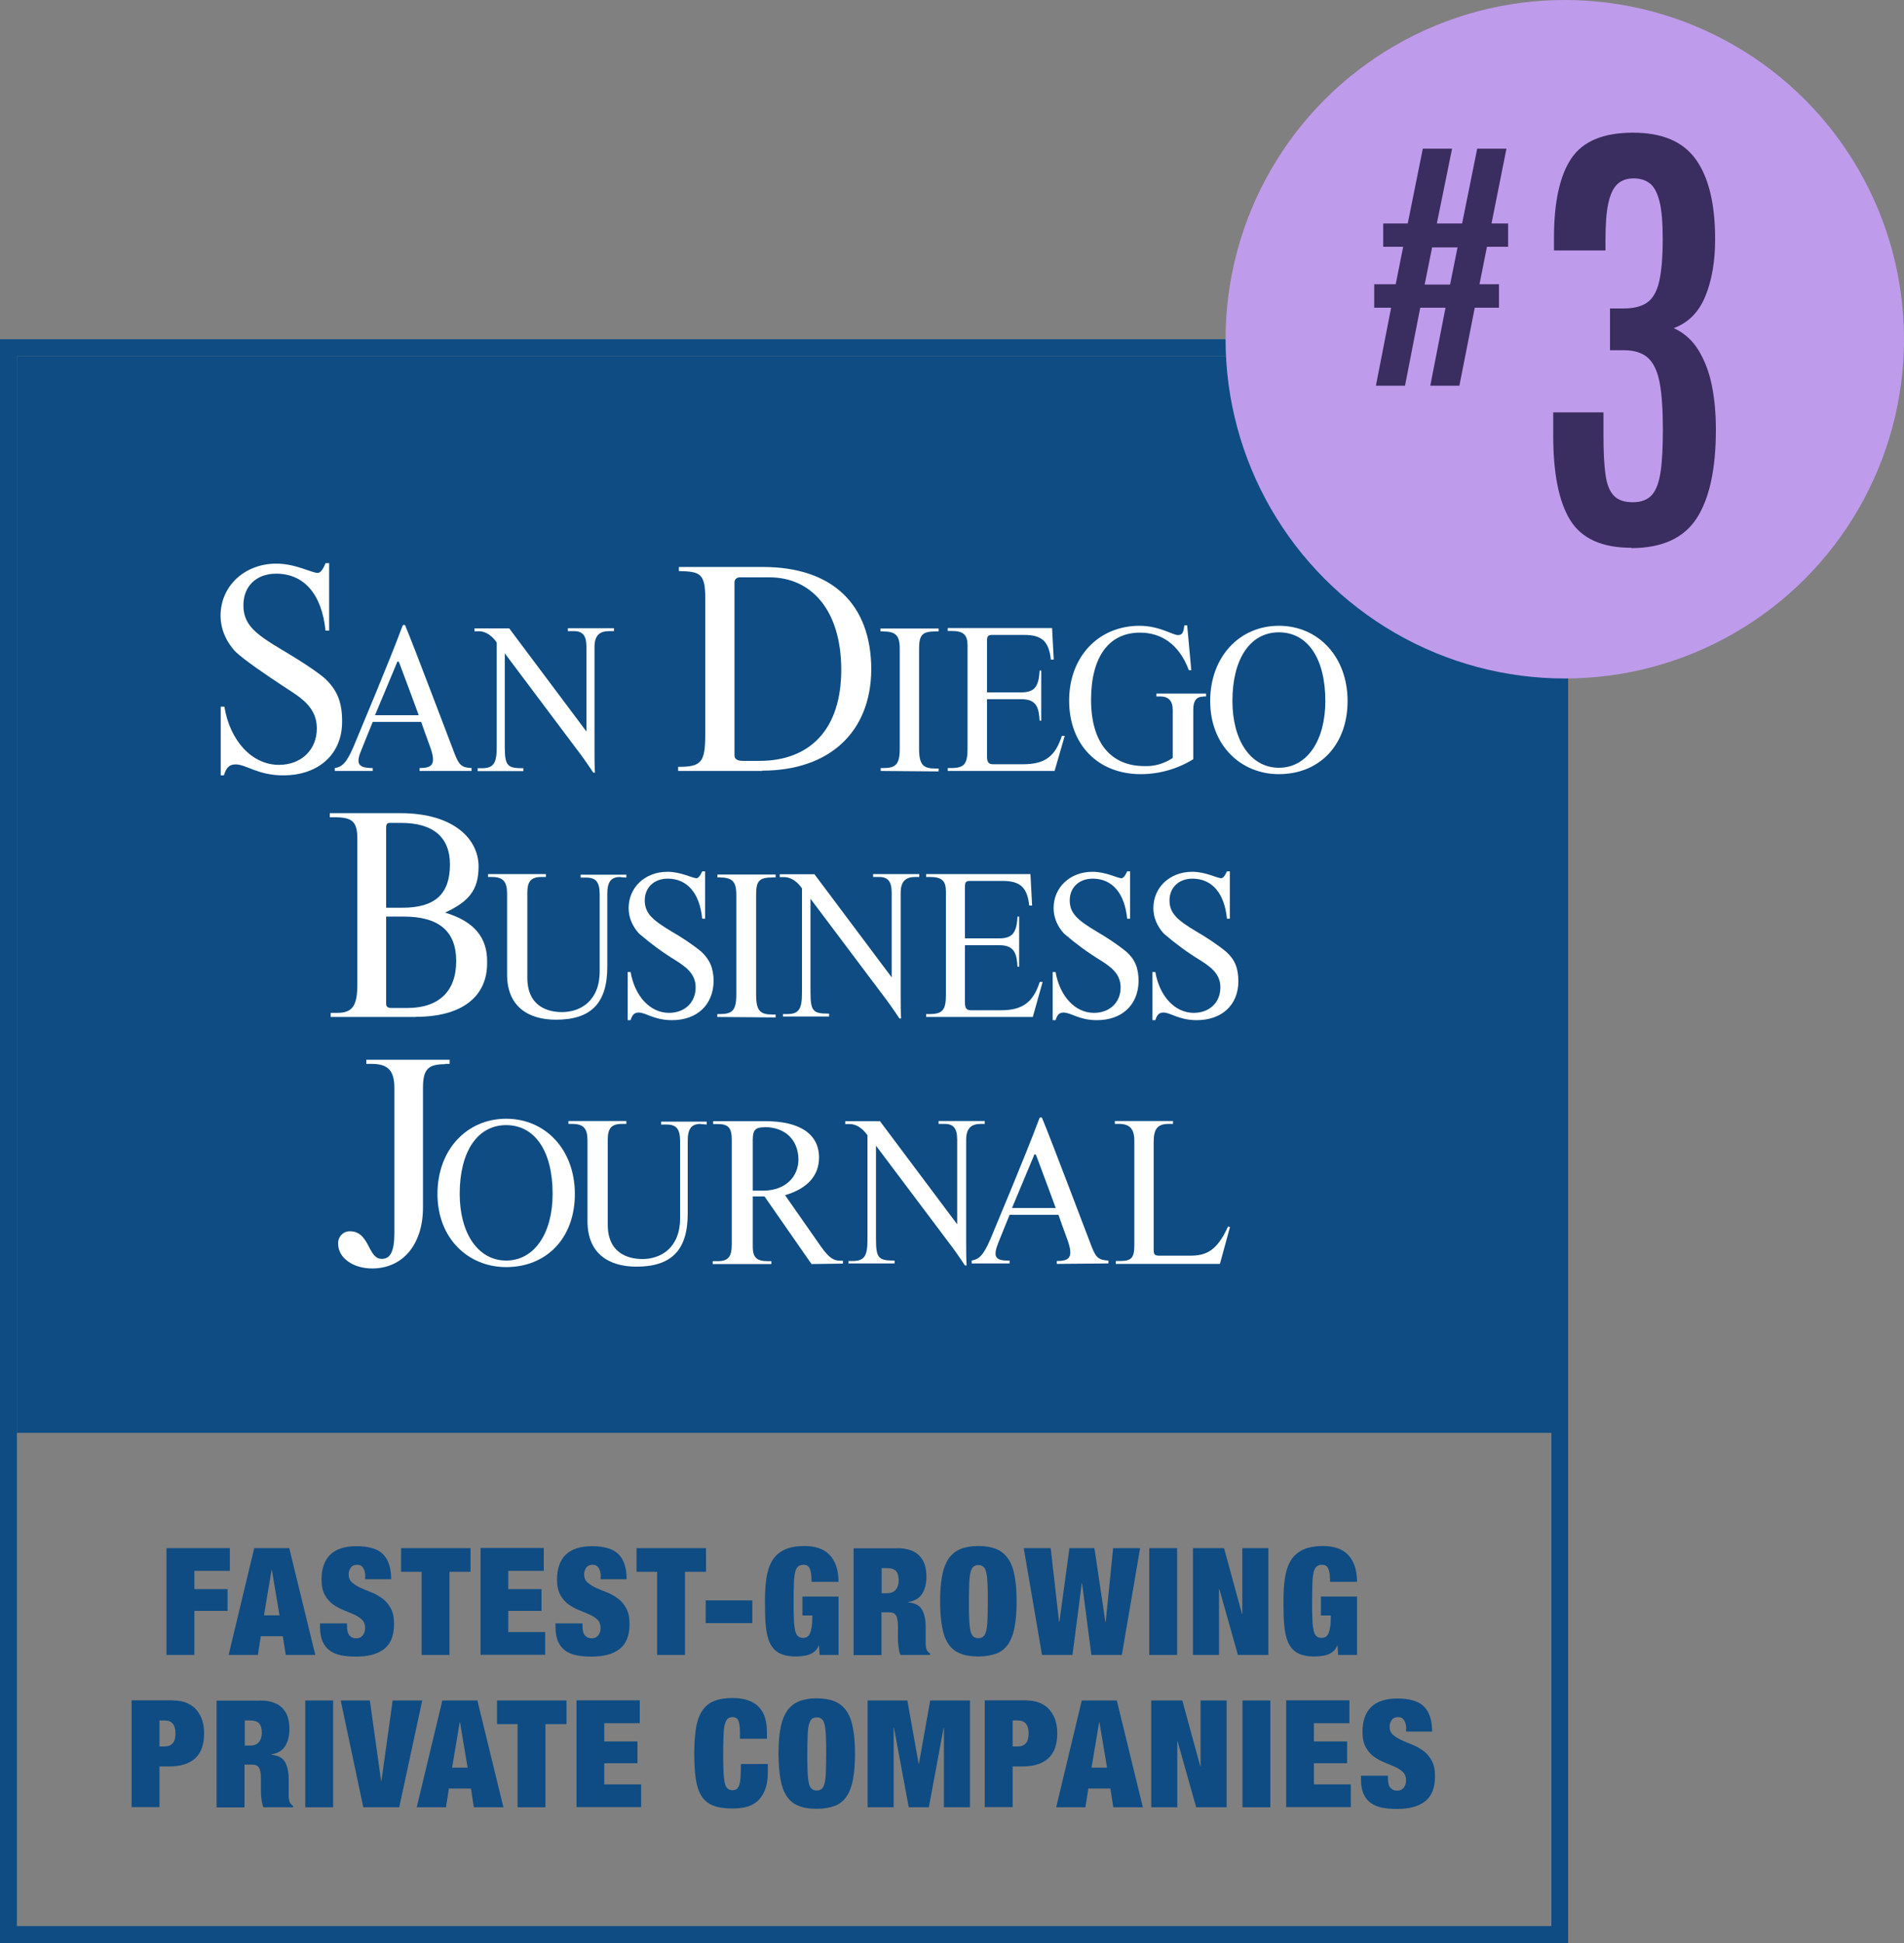 <?xml version="1.0" encoding="UTF-8"?>
<svg id="Layer_1" data-name="Layer 1" xmlns="http://www.w3.org/2000/svg" viewBox="0 0 125 127.56">
  <rect x="0" y="0" width="125" height="127.56" fill="#808080" stroke="none"/>
  <defs>
    <style>
      .cls-1 {
        fill: #fff;
      }

      .cls-2 {
        fill: #3a2d5f;
      }

      .cls-3 {
        fill: #0e4c83;
      }

      .cls-4 {
        fill: #bf9beb;
      }
    </style>
  </defs>
  <g>
    <path class="cls-3" d="M101.85,23.38v103.06H1.11V23.38h100.74M102.95,22.27H0v105.28h102.95V22.27h0Z"/>
    <g>
      <path class="cls-3" d="M15.09,101.63v1.49h-2.33v1.2h2.18v1.43h-2.18v2.89h-1.83v-7.01h4.15Z"/>
      <path class="cls-3" d="M18.99,101.63l1.71,7.01h-1.94l-.19-1.23h-1.45l-.19,1.23h-1.92l1.68-7.01h2.3ZM17.83,103.06l-.5,2.98h1.02l-.5-2.98h-.02Z"/>
      <path class="cls-3" d="M23.98,103.48c0-.21-.04-.39-.13-.54s-.22-.22-.39-.22c-.2,0-.34.06-.43.19-.09.13-.14.27-.14.43,0,.23.07.41.22.54.15.13.33.25.55.35.22.1.46.2.72.3.25.1.49.23.72.4.22.16.41.38.55.64.15.27.22.61.22,1.04,0,.75-.21,1.29-.64,1.63-.43.34-1.04.51-1.85.51-.38,0-.72-.03-1.01-.09s-.54-.17-.74-.32c-.2-.15-.35-.35-.46-.6-.1-.25-.16-.56-.16-.92v-.25h1.77v.17c0,.3.06.51.17.63s.26.18.43.18c.19,0,.34-.07.44-.2.1-.13.15-.29.15-.48,0-.23-.07-.41-.21-.55-.14-.13-.32-.25-.53-.34-.21-.09-.44-.19-.69-.29-.25-.1-.48-.23-.69-.38-.21-.16-.39-.36-.53-.62-.14-.26-.21-.59-.21-1,0-.71.19-1.26.57-1.63.38-.37.96-.56,1.73-.56s1.38.17,1.73.52.54.89.54,1.65h-1.71v-.17Z"/>
      <path class="cls-3" d="M26.33,103.18v-1.55h4.56v1.55h-1.38v5.46h-1.83v-5.46h-1.36Z"/>
      <path class="cls-3" d="M35.7,101.63v1.49h-2.33v1.2h2.18v1.43h-2.18v1.39h2.42v1.49h-4.24v-7.01h4.15Z"/>
      <path class="cls-3" d="M39.44,103.48c0-.21-.04-.39-.13-.54s-.22-.22-.39-.22c-.2,0-.34.06-.43.19-.09.13-.14.27-.14.43,0,.23.07.41.22.54.15.13.33.25.55.35.22.1.46.2.72.3.25.1.49.23.72.4.22.16.41.38.55.64.15.27.22.61.22,1.04,0,.75-.21,1.29-.64,1.63-.43.34-1.04.51-1.85.51-.38,0-.72-.03-1.01-.09s-.54-.17-.74-.32c-.2-.15-.35-.35-.46-.6-.1-.25-.16-.56-.16-.92v-.25h1.77v.17c0,.3.06.51.17.63s.26.18.43.18c.19,0,.34-.07.44-.2.1-.13.15-.29.15-.48,0-.23-.07-.41-.21-.55-.14-.13-.32-.25-.53-.34-.21-.09-.44-.19-.69-.29-.25-.1-.48-.23-.69-.38-.21-.16-.39-.36-.53-.62-.14-.26-.21-.59-.21-1,0-.71.19-1.26.57-1.63.38-.37.96-.56,1.73-.56s1.38.17,1.73.52.54.89.54,1.65h-1.71v-.17Z"/>
      <path class="cls-3" d="M41.79,103.18v-1.55h4.56v1.55h-1.38v5.46h-1.83v-5.46h-1.36Z"/>
      <path class="cls-3" d="M49.39,105.06v1.49h-3.06v-1.49h3.06Z"/>
      <path class="cls-3" d="M55.05,104.83v3.81h-1.24l-.04-.62h-.02c-.06.15-.14.28-.25.37-.11.1-.23.17-.36.22-.13.05-.28.08-.43.1-.15.02-.31.03-.47.03-.46,0-.83-.08-1.1-.23-.27-.15-.47-.38-.61-.69-.14-.31-.22-.69-.26-1.14-.04-.45-.05-.97-.05-1.55s.03-1.11.1-1.56c.07-.45.2-.83.39-1.14.19-.31.46-.54.8-.7.34-.16.78-.24,1.32-.24.32,0,.62.04.89.13.27.08.51.22.7.41.2.19.35.43.46.73s.17.66.17,1.08h-1.77c0-.37-.03-.64-.1-.82-.07-.2-.21-.3-.42-.3-.15,0-.27.04-.36.11-.09.07-.15.2-.2.38-.04.18-.07.43-.08.74-.01.31-.02.7-.02,1.17s0,.86.02,1.17c.01.31.04.56.08.74.04.18.1.31.19.38.08.07.19.11.33.11.1,0,.19-.02.26-.06s.14-.11.19-.22.09-.26.12-.45c.03-.19.04-.44.04-.74h-.65v-1.24h2.36Z"/>
      <path class="cls-3" d="M58.9,101.63c.35,0,.64.05.89.14s.44.22.6.39c.15.17.27.37.33.59.07.23.1.48.1.75,0,.47-.1.85-.29,1.14s-.49.46-.91.53v.02c.44.04.74.19.9.46s.25.64.25,1.11v.88c0,.1,0,.19,0,.28,0,.09.02.17.03.24.01.07.03.13.05.17.03.04.05.08.08.11s.07.07.13.1v.1h-1.94c-.05-.09-.08-.2-.1-.32-.02-.12-.04-.25-.05-.37s-.02-.24-.02-.36,0-.21,0-.28v-.47c0-.2,0-.36-.03-.49-.02-.13-.05-.23-.1-.31-.05-.08-.11-.13-.19-.16s-.17-.04-.28-.04h-.48v2.81h-1.83v-7.01h2.86ZM58.23,104.59c.26,0,.45-.08.58-.23.12-.15.19-.36.19-.6,0-.29-.06-.5-.18-.63s-.32-.19-.59-.19h-.35v1.65h.36Z"/>
      <path class="cls-3" d="M61.85,103.46c.08-.46.23-.84.42-1.13.2-.29.46-.5.78-.64.32-.13.71-.2,1.18-.2s.86.07,1.18.2c.32.13.58.35.78.64.2.29.34.67.42,1.13.09.46.13,1.02.13,1.67s-.04,1.21-.13,1.67c-.08.46-.23.84-.42,1.13-.2.29-.46.5-.78.62-.32.12-.71.19-1.18.19s-.86-.06-1.18-.19c-.32-.12-.58-.33-.78-.62s-.34-.67-.42-1.13c-.08-.46-.13-1.02-.13-1.67s.04-1.21.13-1.67ZM63.63,106.31c.01.31.04.56.08.74.04.18.1.31.19.38.08.07.19.11.33.11s.25-.04.33-.11c.08-.07.14-.2.19-.38.04-.18.07-.43.08-.74.01-.31.02-.7.02-1.17s0-.86-.02-1.17c-.01-.31-.04-.56-.08-.74-.04-.18-.1-.31-.19-.38-.08-.07-.19-.11-.33-.11s-.25.04-.33.11c-.08.07-.14.2-.19.38-.04.18-.07.43-.08.74-.01.31-.02.7-.02,1.17s0,.86.02,1.17Z"/>
      <path class="cls-3" d="M71.85,101.63l.72,4.85h.02l.49-4.85h1.77l-1.2,7.01h-2l-.61-4.71h-.02l-.61,4.71h-2l-1.2-7.01h1.77l.55,4.85h.02l.66-4.85h1.65Z"/>
      <path class="cls-3" d="M77.28,101.63v7.01h-1.83v-7.01h1.83Z"/>
      <path class="cls-3" d="M80.36,101.63l1.18,4.32h.02v-4.32h1.71v7.01h-2l-1.22-4.33h-.02v4.33h-1.71v-7.01h2.04Z"/>
      <path class="cls-3" d="M89.09,104.83v3.81h-1.24l-.04-.62h-.02c-.06.15-.14.28-.25.37-.11.1-.23.17-.36.22-.13.05-.28.08-.43.1-.15.02-.31.03-.47.03-.46,0-.83-.08-1.1-.23-.27-.15-.47-.38-.61-.69-.14-.31-.22-.69-.26-1.14-.04-.45-.05-.97-.05-1.55s.03-1.11.1-1.56c.07-.45.2-.83.39-1.14.19-.31.46-.54.8-.7.34-.16.78-.24,1.32-.24.32,0,.62.04.89.13.27.08.51.22.7.41.2.19.35.43.46.73s.17.66.17,1.08h-1.77c0-.37-.03-.64-.1-.82-.07-.2-.21-.3-.42-.3-.15,0-.27.04-.36.11-.09.07-.15.2-.2.38-.04.18-.07.43-.08.74-.01.31-.02.7-.02,1.17s0,.86.02,1.17c.01.31.04.56.08.74.04.18.1.31.19.38.08.07.19.11.33.11.1,0,.19-.02.26-.06s.14-.11.19-.22.09-.26.12-.45c.03-.19.04-.44.04-.74h-.65v-1.24h2.36Z"/>
      <path class="cls-3" d="M11.38,111.63c.35,0,.65.06.9.17s.47.26.63.46.29.42.37.68.12.55.12.85c0,.73-.19,1.27-.58,1.63s-.96.54-1.71.54h-.64v2.67h-1.83v-7.01h2.74ZM10.81,114.65c.23,0,.4-.07.53-.21.12-.14.18-.35.18-.65,0-.57-.24-.85-.71-.85h-.34v1.71h.34Z"/>
      <path class="cls-3" d="M17.08,111.63c.35,0,.64.05.89.14s.44.22.6.39c.15.17.27.37.33.59.07.23.1.48.1.75,0,.47-.1.85-.29,1.14s-.49.46-.91.53v.02c.44.04.74.19.9.46s.25.64.25,1.11v.88c0,.1,0,.19,0,.28,0,.09.02.17.03.24.01.07.03.13.05.17.03.04.05.08.08.11s.07.07.13.1v.1h-1.94c-.05-.09-.08-.2-.1-.32-.02-.12-.04-.25-.05-.37s-.02-.24-.02-.36,0-.21,0-.28v-.47c0-.2,0-.36-.03-.49-.02-.13-.05-.23-.1-.31-.05-.08-.11-.13-.19-.16s-.17-.04-.28-.04h-.48v2.81h-1.83v-7.01h2.86ZM16.42,114.59c.26,0,.45-.08.58-.23.12-.15.19-.36.19-.6,0-.29-.06-.5-.18-.63s-.32-.19-.59-.19h-.35v1.65h.36Z"/>
      <path class="cls-3" d="M21.87,111.63v7.01h-1.83v-7.01h1.83Z"/>
      <path class="cls-3" d="M24.28,111.63l.74,5.28h.02l.74-5.28h1.94l-1.51,7.01h-2.36l-1.48-7.01h1.92Z"/>
      <path class="cls-3" d="M31.34,111.63l1.71,7.01h-1.94l-.19-1.23h-1.45l-.19,1.23h-1.92l1.68-7.01h2.3ZM30.18,113.06l-.5,2.98h1.02l-.5-2.98h-.02Z"/>
      <path class="cls-3" d="M32.63,113.18v-1.55h4.56v1.55h-1.38v5.46h-1.83v-5.46h-1.36Z"/>
      <path class="cls-3" d="M42,111.63v1.49h-2.33v1.2h2.18v1.43h-2.18v1.39h2.42v1.49h-4.24v-7.01h4.15Z"/>
      <path class="cls-3" d="M48.48,112.94c-.08-.14-.21-.22-.38-.22-.14,0-.25.04-.33.11-.08.07-.14.2-.19.38-.04.18-.07.43-.08.74-.01.31-.02.7-.02,1.17s0,.86.02,1.17c.01.31.04.56.08.74.04.18.1.31.19.38.08.07.19.11.33.11.11,0,.2-.03.27-.08.07-.06.13-.15.17-.28.04-.13.07-.31.08-.53.02-.22.02-.5.02-.83h1.77v.52c0,.49-.07.89-.2,1.21-.13.31-.3.56-.52.74-.22.18-.46.3-.74.36s-.56.09-.86.09c-.51,0-.93-.06-1.26-.19-.33-.12-.58-.33-.77-.62s-.31-.67-.38-1.13c-.07-.46-.1-1.02-.1-1.67s.04-1.23.12-1.7.22-.84.42-1.13.46-.5.78-.62c.32-.13.72-.19,1.19-.19.41,0,.76.05,1.05.16.29.11.52.25.7.45s.31.43.39.7c.08.27.12.58.12.92v.44h-1.77v-.39c0-.4-.04-.67-.12-.82Z"/>
      <path class="cls-3" d="M51.24,113.46c.08-.46.23-.84.42-1.13.2-.29.46-.5.78-.64.32-.13.71-.2,1.18-.2s.86.07,1.18.2c.32.13.58.35.78.64.2.29.34.67.42,1.13.09.46.13,1.02.13,1.67s-.04,1.21-.13,1.67c-.08.46-.23.84-.42,1.13-.2.29-.46.5-.78.62-.32.12-.71.19-1.18.19s-.86-.06-1.18-.19c-.32-.12-.58-.33-.78-.62s-.34-.67-.42-1.13c-.08-.46-.13-1.02-.13-1.67s.04-1.21.13-1.67ZM53.02,116.31c.01.31.04.56.08.74.04.18.1.31.19.38.08.07.19.11.33.11s.25-.04.33-.11c.08-.07.14-.2.19-.38.04-.18.07-.43.08-.74.01-.31.02-.7.02-1.17s0-.86-.02-1.17c-.01-.31-.04-.56-.08-.74-.04-.18-.1-.31-.19-.38-.08-.07-.19-.11-.33-.11s-.25.04-.33.11c-.08.07-.14.2-.19.38-.04.18-.07.43-.08.74-.01.31-.02.7-.02,1.17s0,.86.02,1.17Z"/>
      <path class="cls-3" d="M59.57,111.63l.74,4.15h.02l.74-4.15h2.61v7.01h-1.71v-5.22h-.02l-.97,5.22h-1.32l-.97-5.22h-.02v5.22h-1.71v-7.01h2.61Z"/>
      <path class="cls-3" d="M67.39,111.63c.35,0,.65.06.9.17s.47.26.63.46.29.42.37.68.12.55.12.85c0,.73-.19,1.27-.58,1.63s-.96.54-1.71.54h-.64v2.67h-1.83v-7.01h2.74ZM66.82,114.65c.23,0,.4-.07.53-.21.12-.14.18-.35.18-.65,0-.57-.24-.85-.71-.85h-.34v1.71h.34Z"/>
      <path class="cls-3" d="M73.32,111.63l1.71,7.01h-1.94l-.19-1.23h-1.45l-.19,1.23h-1.92l1.68-7.01h2.3ZM72.16,113.06l-.5,2.98h1.02l-.5-2.98h-.02Z"/>
      <path class="cls-3" d="M77.62,111.63l1.18,4.32h.02v-4.32h1.71v7.01h-2l-1.22-4.33h-.02v4.33h-1.71v-7.01h2.04Z"/>
      <path class="cls-3" d="M83.4,111.63v7.01h-1.83v-7.01h1.83Z"/>
      <path class="cls-3" d="M88.59,111.63v1.49h-2.33v1.2h2.18v1.43h-2.18v1.39h2.42v1.49h-4.24v-7.01h4.15Z"/>
      <path class="cls-3" d="M92.32,113.48c0-.21-.04-.39-.13-.54s-.22-.22-.39-.22c-.2,0-.34.06-.43.19-.09.13-.14.27-.14.43,0,.23.07.41.22.54.15.13.33.25.55.35.22.1.46.2.72.3.25.1.49.23.72.4.22.16.41.38.55.64.15.27.22.61.22,1.04,0,.75-.21,1.29-.64,1.63-.43.34-1.04.51-1.85.51-.38,0-.72-.03-1.01-.09s-.54-.17-.74-.32c-.2-.15-.35-.35-.46-.6-.1-.25-.16-.56-.16-.92v-.25h1.77v.17c0,.3.06.51.17.63s.26.18.43.18c.19,0,.34-.07.44-.2.1-.13.15-.29.15-.48,0-.23-.07-.41-.21-.55-.14-.13-.32-.25-.53-.34-.21-.09-.44-.19-.69-.29-.25-.1-.48-.23-.69-.38-.21-.16-.39-.36-.53-.62-.14-.26-.21-.59-.21-1,0-.71.19-1.26.57-1.63.38-.37.96-.56,1.73-.56s1.38.17,1.73.52.54.89.54,1.65h-1.71v-.17Z"/>
    </g>
    <rect class="cls-3" x="1.11" y="23.38" width="100.74" height="70.68"/>
    <g>
      <g>
        <path id="Path_432" data-name="Path 432" class="cls-1" d="M18.6,50.9c-1.67,0-2.44-.72-3.13-.72-.4,0-.61.19-.77.72h-.21v-4.51h.24c.37,2.26,1.83,3.82,3.58,3.82,1.46,0,2.49-.98,2.49-2.39,0-1.3-.9-1.94-1.94-2.6-1.35-.88-2.89-1.94-3.4-2.44-.61-.64-.98-1.49-.98-2.36,0-1.96,1.59-3.42,3.66-3.42,1.27,0,2.31.61,2.73.61.27,0,.5-.64.5-.64h.24v4.43h-.24c-.24-2.39-1.41-3.74-3.24-3.74-1.3,0-2.15.82-2.15,2.07s.74,1.86,2.47,2.89c0,0,2.04,1.19,2.87,1.91.77.72,1.14,1.49,1.14,2.79.03,2.18-1.54,3.58-3.87,3.58Z"/>
        <path id="Path_433" data-name="Path 433" class="cls-1" d="M27.54,50.61v-.19c.8,0,1.11-.21.72-1.33-.19-.5-.61-1.7-.61-1.7h-3.18s-.66,1.62-.72,1.78c-.4.93-.29,1.25.72,1.25v.19h-2.49v-.19c.45-.08.74-.27,1.22-1.38.37-.9,2.31-5.49,3.21-7.91.03-.08.05-.11.11-.11s.11.05.11.11c.45,1.04,3.03,7.88,3.24,8.41.27.66.42.85,1.09.88v.19h-3.4ZM26.21,43.53c0-.05-.05-.11-.08-.11s-.08.05-.08.11c-.56,1.35-1.43,3.42-1.43,3.42h2.87s-.74-2.02-1.27-3.42Z"/>
        <path id="Path_434" data-name="Path 434" class="cls-1" d="M39.99,41.43c-.61,0-.96.27-.96,1.04v6.82c0,.35,0,1.06.03,1.43h-.11c-.35-.53-.8-1.17-1.09-1.54l-4.72-6.29v6.16c0,1.27.21,1.38,1.22,1.38v.19h-3v-.19h.27c.77,0,.98-.32.98-1.38v-6.87s-.45-.74-1.17-.74h-.29v-.19h2.28l5.07,6.77v-5.55c0-.74-.24-1.04-.82-1.04h-.4v-.19h3.03v.19h-.32Z"/>
        <path id="Path_435" data-name="Path 435" class="cls-1" d="M50.04,50.61h-5.52v-.27c1.51,0,1.78-.27,1.78-2.12v-9c0-1.62-.4-1.7-1.73-1.73v-.27h5.52c4.54,0,7.11,2.44,7.11,6.74-.03,4.11-2.76,6.63-7.17,6.63ZM48.8,49.95h1.04c3.34,0,5.41-2.07,5.39-6.05-.03-3.85-1.96-6-4.72-6h-1.94c-.19,0-.35.13-.35.32v11.36c0,.24.16.37.58.37h0Z"/>
        <path id="Path_436" data-name="Path 436" class="cls-1" d="M57.82,50.61v-.19h.16c.8,0,1.09-.21,1.09-1.27v-6.56c0-.88-.27-1.14-1.11-1.14h-.16v-.19h3.82v.19h-.19c-.9,0-1.09.24-1.09,1.14v6.56c0,1.09.29,1.3,1.09,1.3h.19v.19l-3.8-.03Z"/>
        <path id="Path_437" data-name="Path 437" class="cls-1" d="M69.23,50.61h-7.01v-.19h.21c.88,0,1.09-.27,1.09-1.27v-6.77c0-.72-.27-.96-1.06-.96h-.24v-.19h6.85l.11,2.07h-.19c-.13-1.19-.58-1.62-1.75-1.62h-2.12c-.24,0-.32.08-.32.37v3.4h2.26c.85,0,1.14-.37,1.19-1.43h.11v3.29h-.11c-.05-.74-.13-1.41-1.17-1.41h-2.28v3.77c0,.37.11.5.4.5h1.96c1.46,0,2.12-.53,2.55-1.86h.19l-.66,2.28Z"/>
        <path id="Path_438" data-name="Path 438" class="cls-1" d="M79,45.73c-.45,0-.66.27-.66.85v3.26c-1.04.64-2.23.98-3.45.98-2.81,0-4.7-1.94-4.7-4.83s1.94-4.91,4.62-4.91c1.3,0,2.18.61,2.52.61.27,0,.37-.13.42-.64h.19l.27,2.95h-.16c-.64-1.73-1.83-2.47-3.21-2.47-2.04,0-3.21,1.59-3.21,4.41s1.3,4.35,3.5,4.35c.66.03,1.3-.16,1.86-.53v-3.16c0-.58-.27-.88-.8-.88h-.27v-.19h3.26v.19h-.19Z"/>
        <path id="Path_439" data-name="Path 439" class="cls-1" d="M83.96,50.82c-2.49,0-4.51-1.88-4.51-4.8s1.94-4.94,4.51-4.94,4.51,2.02,4.51,4.94-1.88,4.8-4.51,4.8ZM83.96,41.51c-1.88,0-3.05,1.73-3.05,4.51,0,2.57,1.19,4.38,3.05,4.38s3.05-1.8,3.05-4.38c0-2.81-1.17-4.51-3.05-4.51Z"/>
      </g>
      <g>
        <path id="Path_448" data-name="Path 448" class="cls-1" d="M29.23,69.86c-1.17,0-1.46.37-1.46,1.57v7.83c0,2.44-1.33,4.01-3.34,4.01-1.25,0-2.23-.69-2.23-1.62-.03-.42.29-.8.72-.82h.08c.74,0,1.04.66,1.3,1.17.19.32.35.64.77.64.56,0,.82-.5.82-1.7v-9.53c0-1.11-.4-1.57-1.49-1.57h-.35v-.27h5.47v.27h-.29v.03Z"/>
        <path id="Path_449" data-name="Path 449" class="cls-1" d="M33.23,83.18c-2.49,0-4.51-1.88-4.51-4.8s1.94-4.94,4.51-4.94,4.51,2.02,4.51,4.94-1.88,4.8-4.51,4.8ZM33.23,73.86c-1.88,0-3.05,1.73-3.05,4.51,0,2.57,1.19,4.38,3.05,4.38s3.05-1.8,3.05-4.38c0-2.81-1.17-4.51-3.05-4.51Z"/>
        <path id="Path_450" data-name="Path 450" class="cls-1" d="M46,73.78c-.61,0-.85.32-.85,1.11v4.78c0,2.39-1.06,3.48-3.37,3.48-1.8,0-3.21-.85-3.21-2.97v-5.31c0-.8-.27-1.09-1.01-1.09h-.24v-.19h3.8v.19h-.29c-.69,0-.93.29-.93,1.04v5.57c0,1.88,1.33,2.26,2.28,2.26,1.19,0,2.47-.72,2.47-2.68v-5.04c0-.82-.24-1.11-.9-1.11h-.35v-.19h3v.19l-.4-.03Z"/>
        <path id="Path_451" data-name="Path 451" class="cls-1" d="M53.27,82.97l-3.08-4.43h-.77v3.32c0,.69.27.93.98.93h.24v.19h-3.85v-.19h.35c.66,0,.9-.29.9-1.09v-6.87c0-.77-.21-1.04-.9-1.04h-.32v-.19h3.42c2.28,0,3.53.85,3.53,2.39,0,1.19-.77,2.04-2.23,2.47l2.39,3.42c.48.66.77.88,1.22.88h.19v.19l-2.07.03ZM50.19,74c-.58,0-.77.16-.77.82v3.34h.8c1.33-.05,2.2-.88,2.2-2.07-.03-1.3-.9-2.1-2.23-2.1h0Z"/>
        <path id="Path_452" data-name="Path 452" class="cls-1" d="M64.39,73.78c-.61,0-.96.27-.96,1.04v6.82c0,.35,0,1.06.03,1.43h-.11c-.35-.53-.8-1.17-1.09-1.54l-4.75-6.32v6.16c0,1.27.21,1.38,1.22,1.38v.19h-3.03v-.16h.27c.77,0,.98-.32.98-1.38v-6.87s-.45-.74-1.17-.74h-.29v-.19h2.28l5.07,6.77v-5.55c0-.74-.24-1.04-.82-1.04h-.4v-.19h3.03v.19h-.27Z"/>
        <path id="Path_453" data-name="Path 453" class="cls-1" d="M69.38,82.97v-.19c.8,0,1.11-.21.72-1.33-.19-.5-.61-1.7-.61-1.7h-3.21s-.66,1.62-.72,1.78c-.37.93-.29,1.25.72,1.22v.19h-2.49v-.19c.45-.08.74-.27,1.22-1.38.37-.9,2.31-5.49,3.21-7.91.03-.08.05-.11.11-.11s.11.05.11.11c.45,1.04,3.03,7.88,3.24,8.41.27.66.42.85,1.09.88v.19l-3.37.03ZM68.03,75.88c0-.05-.05-.11-.08-.11s-.08.05-.08.11c-.56,1.35-1.43,3.42-1.43,3.42h2.87s-.74-2.02-1.27-3.42Z"/>
        <path id="Path_454" data-name="Path 454" class="cls-1" d="M80.1,82.97h-6.85v-.19h.29c.74,0,.93-.21.93-1.04v-6.85c0-.77-.29-1.11-1.01-1.11h-.27v-.19h3.82v.19h-.29c-.72,0-.98.32-.98,1.19v7.11c0,.29.11.35.37.35h2.02c1.01,0,1.75-.27,2.49-1.91l.13.03-.66,2.42Z"/>
      </g>
      <g>
        <path id="Path_440" data-name="Path 440" class="cls-1" d="M27.31,66.76h-5.6v-.27h.45c.98,0,1.3-.48,1.3-1.86v-9.55c0-1.14-.32-1.43-1.49-1.43h-.32v-.27h4.62c3.56,0,5.15,1.73,5.15,3.5,0,1.57-.66,2.31-2.2,3.03,1.88.56,2.79,1.62,2.76,3.26.03,2.23-1.62,3.58-4.67,3.58ZM26.33,54.02h-.74c-.19,0-.24.11-.24.32v5.25h1.06c2.15,0,3.13-.9,3.13-2.84,0-1.78-1.09-2.73-3.21-2.73h0ZM26.49,60.17h-1.14v5.71c0,.21.11.29.35.29h1.04c2.07,0,3.21-1.09,3.21-3.08s-1.17-2.92-3.45-2.92h0Z"/>
        <path id="Path_441" data-name="Path 441" class="cls-1" d="M40.72,57.57c-.61,0-.85.32-.85,1.11v4.78c0,2.39-1.06,3.48-3.37,3.48-1.8,0-3.21-.85-3.21-2.97v-5.31c0-.8-.27-1.09-1.01-1.09h-.24v-.19h3.8v.19h-.29c-.69,0-.93.29-.93,1.04v5.57c0,1.88,1.33,2.26,2.28,2.26,1.19,0,2.47-.72,2.47-2.68v-5.04c0-.82-.24-1.11-.9-1.11h-.35v-.19h3v.19l-.4-.03Z"/>
        <path id="Path_442" data-name="Path 442" class="cls-1" d="M44.11,66.97c-1.17,0-1.7-.5-2.18-.5-.27,0-.42.13-.53.5h-.19v-3.16h.19c.27,1.57,1.27,2.68,2.52,2.68,1.04,0,1.75-.69,1.75-1.67,0-.9-.64-1.35-1.35-1.8-.82-.5-1.62-1.09-2.36-1.73-.42-.45-.69-1.04-.69-1.67,0-1.38,1.09-2.39,2.55-2.39.9,0,1.62.42,1.91.42.19,0,.37-.45.37-.45h.19v3.11h-.19c-.16-1.67-.98-2.63-2.26-2.63-.9,0-1.51.58-1.51,1.43s.53,1.3,1.73,2.02c.69.4,1.38.85,1.99,1.35.53.5.8,1.06.8,1.94-.03,1.57-1.11,2.55-2.73,2.55Z"/>
        <path id="Path_443" data-name="Path 443" class="cls-1" d="M47.09,66.76v-.19h.16c.8,0,1.09-.21,1.09-1.27v-6.56c0-.88-.27-1.14-1.11-1.14h-.13v-.19h3.82v.19h-.19c-.9,0-1.09.24-1.09,1.14v6.56c0,1.09.29,1.3,1.09,1.3h.19v.19l-3.82-.03Z"/>
        <path id="Path_444" data-name="Path 444" class="cls-1" d="M60.09,57.57c-.61,0-.96.27-.96,1.04v6.82c0,.35,0,1.06.03,1.43h-.11c-.35-.53-.8-1.17-1.09-1.54l-4.75-6.32v6.16c0,1.27.21,1.38,1.22,1.38v.19h-3.03v-.16h.27c.77,0,.98-.32.98-1.38v-6.87s-.45-.74-1.17-.74h-.29v-.19h2.28l5.07,6.77v-5.55c0-.74-.24-1.04-.82-1.04h-.4v-.19h3.03v.19h-.27Z"/>
        <path id="Path_445" data-name="Path 445" class="cls-1" d="M67.81,66.76h-7.01v-.19h.21c.88,0,1.09-.27,1.09-1.27v-6.77c0-.72-.27-.96-1.06-.96h-.24v-.19h6.85l.11,2.07h-.19c-.13-1.19-.58-1.62-1.75-1.62h-2.15c-.24,0-.32.08-.32.37v3.4h2.26c.85,0,1.14-.37,1.19-1.43h.11v3.29h-.11c-.05-.74-.13-1.41-1.17-1.41h-2.28v3.77c0,.37.11.5.4.5h1.96c1.43,0,2.12-.53,2.55-1.86h.19l-.64,2.28Z"/>
        <path id="Path_446" data-name="Path 446" class="cls-1" d="M72.01,66.97c-1.17,0-1.7-.5-2.18-.5-.27,0-.42.13-.53.5h-.19v-3.16h.19c.27,1.57,1.27,2.68,2.52,2.68,1.04,0,1.75-.69,1.75-1.67,0-.9-.64-1.35-1.35-1.8-.82-.5-1.62-1.09-2.36-1.73-.42-.45-.69-1.04-.69-1.67,0-1.38,1.09-2.39,2.55-2.39.9,0,1.62.42,1.91.42.19,0,.37-.45.37-.45h.19v3.11h-.19c-.16-1.67-.98-2.63-2.26-2.63-.9,0-1.51.58-1.51,1.43s.53,1.3,1.73,2.02c.69.4,1.38.85,1.99,1.35.56.5.8,1.06.8,1.94-.03,1.57-1.11,2.55-2.73,2.55Z"/>
        <path id="Path_447" data-name="Path 447" class="cls-1" d="M78.56,66.97c-1.17,0-1.7-.5-2.18-.5-.27,0-.42.13-.53.5h-.19v-3.16h.19c.27,1.57,1.27,2.68,2.52,2.68,1.04,0,1.75-.69,1.75-1.67,0-.9-.64-1.35-1.35-1.8-.82-.5-1.62-1.09-2.36-1.73-.42-.45-.69-1.04-.69-1.67,0-1.38,1.09-2.39,2.55-2.39.9,0,1.62.42,1.91.42.19,0,.37-.45.37-.45h.19v3.11h-.19c-.16-1.67-.98-2.63-2.26-2.63-.9,0-1.51.58-1.51,1.43s.53,1.3,1.73,2.02c.69.4,1.38.85,1.99,1.35.56.5.8,1.06.8,1.94,0,1.57-1.11,2.55-2.73,2.55Z"/>
      </g>
    </g>
  </g>
  <g>
    <circle class="cls-4" cx="102.73" cy="22.27" r="22.27"/>
    <g>
      <path class="cls-2" d="M90.33,25.32l1-5.12h-1.11v-1.54h1.41l.49-2.46h-1.31v-1.53h1.61l.99-4.91h1.92l-1,4.91h1.66l.99-4.91h1.92l-.98,4.91h1.09v1.53h-1.39l-.49,2.46h1.28v1.54h-1.59l-1.01,5.12h-1.91l1-5.12h-1.66l-1,5.12h-1.91ZM93.53,18.68h1.67l.49-2.44h-1.67l-.49,2.44Z"/>
      <path class="cls-2" d="M107.11,35.96c-1.93,0-3.27-.6-4.02-1.81-.75-1.21-1.12-3.07-1.12-5.58v-1.5h3.3v1.49c0,1.07.04,1.93.13,2.58s.27,1.11.55,1.4c.28.29.69.43,1.25.43s.99-.17,1.27-.5c.28-.33.46-.85.56-1.56s.14-1.62.14-2.73c0-1.27-.07-2.29-.21-3.05-.14-.76-.4-1.3-.77-1.64-.37-.33-.9-.5-1.58-.5h-.91v-2.74h.88c.67,0,1.19-.13,1.56-.39.37-.26.64-.73.79-1.39.15-.67.23-1.59.23-2.77,0-1.1-.07-1.94-.22-2.51-.15-.57-.36-.96-.65-1.17-.29-.21-.63-.31-1.04-.31-.43,0-.79.12-1.06.37-.27.25-.47.67-.6,1.25-.13.59-.19,1.39-.19,2.41v.7h-3.38v-.83c0-2.34.38-4.08,1.14-5.21.76-1.13,2.11-1.69,4.04-1.69s3.29.58,4.13,1.75,1.27,2.91,1.27,5.24c0,1.44-.21,2.69-.64,3.74s-1.12,1.75-2.08,2.1c.68.31,1.22.79,1.62,1.44s.7,1.42.88,2.3c.18.89.27,1.86.27,2.92,0,2.58-.42,4.52-1.26,5.82-.84,1.3-2.27,1.96-4.29,1.96Z"/>
    </g>
  </g>
</svg>